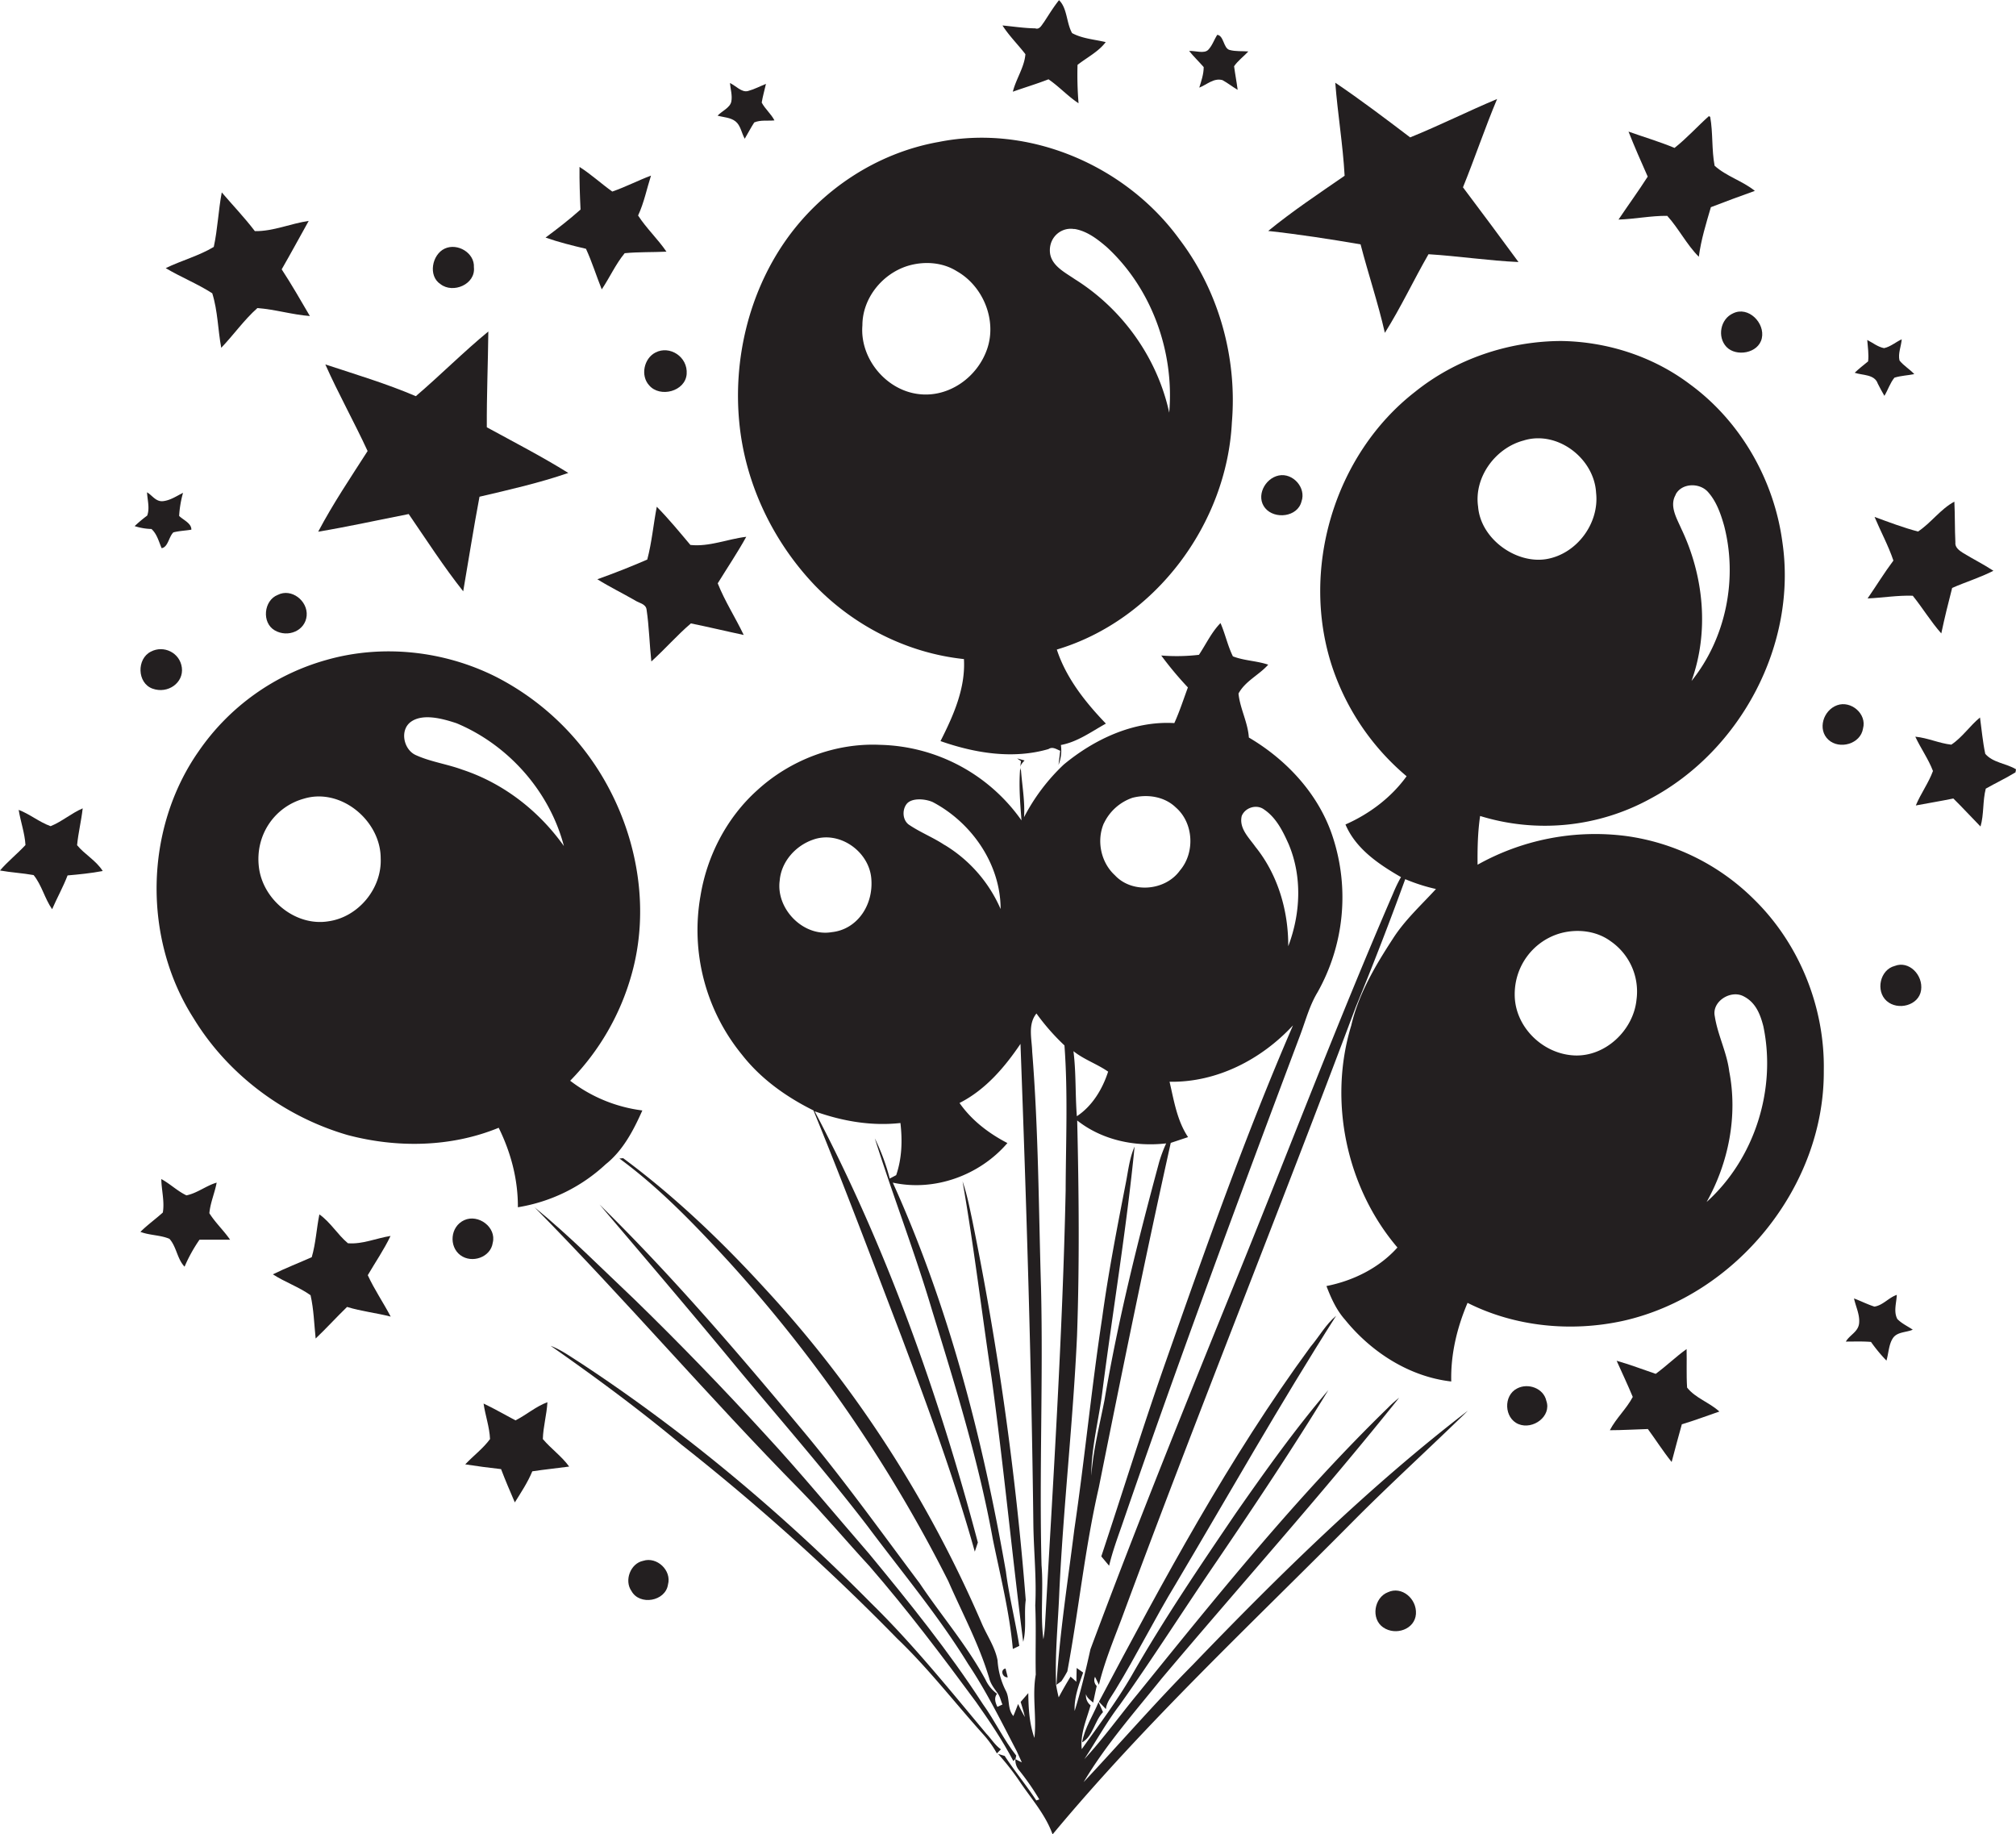 <svg id="Layer_1" data-name="Layer 1" xmlns="http://www.w3.org/2000/svg" viewBox="0 0 1187.3 1080"><title>biseeise_Celebration_flat_black_logo_White_background_a508b8e5-4c7c-4c2a-b453-4308a8e09a9d</title><path d="M345.1,146.5c3.6,7.8,6.1,16,9.3,23.9,4.7-7,8.2-14.9,13.5-21.3,8.2-.8,16.4-0.5,24.6-0.9-5.1-7.5-11.8-13.7-16.7-21.3,3.5-7.5,5.1-15.7,7.6-23.5-7.7,2.9-15,6.7-22.8,9.4-6.6-4.7-12.5-10.2-19.3-14.5-0.1,8.4.2,16.7,0.6,25.1-6.6,5.9-13.6,11.3-20.6,16.5C329,142.6,337,144.6,345.1,146.5Z" fill="#231f20"/><path d="M45.4,497.7c0.7-7.3,2.5-14.4,3.3-21.7-6.7,2.9-12.2,7.8-18.9,10.5-6.7-2.4-12.2-7.1-18.8-9.6,1.1,6.9,3.6,13.7,4,20.7-4.8,5.2-10.4,9.6-15,15,6.6,1.2,13.2,1.5,19.8,2.7,4.8,5.9,6.5,13.8,10.9,20.1,2.9-6.7,6.5-13.1,9.1-19.9,6.9-.6,13.9-1.3,20.7-2.6C56.6,506.7,49.9,503.2,45.4,497.7Z" fill="#231f20"/><path d="M381.2,329.5q-14.5,6.3-29.4,11.6c7.2,4.5,14.8,8.2,22.1,12.4,2.3,1.6,6.5,2,6.9,5.5,1.5,10.1,1.7,20.3,2.8,30.5,8-7.2,15.1-15.4,23.3-22.4,10.4,2.1,20.7,4.6,31.1,6.8-4.9-10.3-11.1-19.8-15.3-30.4,5.6-9.1,11.6-18,16.8-27.4-11,1.3-21.8,6-32.9,4.8-6.4-7.6-12.8-15.4-19.8-22.5C384.8,308.8,383.9,319.3,381.2,329.5Z" fill="#231f20"/><path d="M386,207.6c-6.8,3.5-8.9,13.6-3.7,19.3,6.4,7.5,21.3,3.6,22.1-6.6S394.4,203.2,386,207.6Z" fill="#231f20"/><path d="M259.4,167.3c7.4,5.8,20.8.1,19.7-9.9,0.5-8.5-9.7-14.5-17.2-11S252,162.5,259.4,167.3Z" fill="#231f20"/><path d="M79.3,309.8a35.1,35.1,0,0,0,9.9,1.7c3.3,3,4.3,7.4,6,11.3,3.8-.6,4.2-6.7,6.9-9.3,3.5-.9,7.1-1,10.6-1.6,0.1-3.8-4.8-5.7-7.2-8.1a63.2,63.2,0,0,1,2.3-13.6c-3.8,1.9-7.4,4.4-11.7,4.9s-6.4-3.4-9.5-5.2c0.2,4.5,1.7,9.3.1,13.7A82.9,82.9,0,0,0,79.3,309.8Z" fill="#231f20"/><path d="M240.7,302.7c10.5,15.3,20.6,31,32.1,45.5,3.2-18.6,6.1-37.2,9.6-55.7,17.5-4.1,35.2-8.1,52.3-14-15.6-9.7-31.9-18.1-48-26.9-0.1-18.8.7-37.6,0.9-56.4-14.7,12.1-28.2,25.7-42.7,38.1-17.3-7.4-35.4-12.8-53.3-18.7,7.7,17.3,17,33.9,24.9,51-10,15.6-20.4,31-29.1,47.5C205.2,310.1,222.9,306.2,240.7,302.7Z" fill="#231f20"/><path d="M130.3,204.8c7.3-7.6,13.4-16.4,21.3-23.4,10.4,0.8,20.5,3.9,30.9,4.7-5.4-9.2-10.7-18.5-16.6-27.5,5.4-9.4,10.6-19,15.9-28.5-10.6,1.5-20.9,6.2-31.7,6-6.1-8-13-15.2-19.5-22.8-2,10.6-2.4,21.5-4.7,32.1-8.8,5.3-19.1,8-28.3,12.5,8.9,5.3,18.7,9.2,27.4,14.8C128.3,183.2,128.3,194.2,130.3,204.8Z" fill="#231f20"/><path d="M163.6,350.3c-8.3,3.2-9.6,16.4-1.8,20.9s18,0.2,18.8-8.6S171.6,346.2,163.6,350.3Z" fill="#231f20"/><path d="M438.6,81.7c1.9-3.2,3.6-6.5,5.6-9.6,3.8-1.6,7.9-.8,11.9-1.2-2-3.9-5.5-6.7-7.5-10.5,0.6-3.7,1.7-7.4,2.5-11-3.5,1.4-6.9,3.2-10.6,4.2s-7.1-3.1-10.6-4.7c0.3,3.6,1.5,7.3.8,10.9s-5.4,5.5-8.1,8.3c3.5,1,7.6,1,10.6,3.4S436.7,78.3,438.6,81.7Z" fill="#231f20"/><path d="M1092.3,219.5c4.6,1.6,11.7.8,13.6,6.4,1.2,2.4,2.5,4.8,3.9,7.2,2.1-3.5,3.3-7.5,5.9-10.7,3.8-1.2,7.8-1.3,11.7-2.1-2.7-2.9-6.2-4.9-8.7-8-1-4.1,1-8.4,1.3-12.5-3.5,1.6-6.6,4.4-10.4,5.2-3.7-.7-6.7-3.2-9.9-4.8,0.3,4.2,1,8.4.5,12.6C1097.5,215,1094.8,217.1,1092.3,219.5Z" fill="#231f20"/><path d="M981.9,127.1c6.8,7.5,11.4,16.9,18.6,24.1,1.3-10,4.3-19.6,7.1-29.2,8.6-3.3,17.2-6.5,25.9-9.6-7.3-5.9-16.7-8.5-23.7-14.8-1.8-9.5-.9-19.3-2.6-28.8l-0.8-.4c-6.8,6.1-13,13-20.2,18.7-8.9-3.7-18.1-6.4-27.1-9.6,3.5,8.9,7.4,17.7,11.3,26.5-5.5,8.6-11.5,16.8-17.2,25.3C962.8,129,972.3,127,981.9,127.1Z" fill="#231f20"/><path d="M1115.1,330.1c-5.4,7.2-10.1,14.9-15.2,22.3,8.9-.4,17.7-1.9,26.6-1.6,5.8,7.2,10.6,15.2,16.8,22.2,1.9-9,4.1-17.9,6.4-26.8,8-3.5,16.5-6.1,24.3-10.1-5.8-3.8-12-6.9-17.9-10.5-2.2-1.4-4.9-3.3-4.5-6.3-0.4-8-.2-16-0.6-23.9-8.2,4.4-13.7,12.5-21.4,17.6-8.7-2.3-17.1-5.5-25.6-8.6C1107.6,313,1112.1,321.2,1115.1,330.1Z" fill="#231f20"/><path d="M1020.7,184.5c-7.5,3.3-9.5,13.9-3.9,19.8s18.8,3.9,20.8-5.1S1029.7,180.1,1020.7,184.5Z" fill="#231f20"/><path d="M801.3,143.9c4.5,17.4,10.3,34.5,14.3,52.1,9.4-14.9,16.9-31,25.7-46.3,17.7,1.1,35.3,3.8,53,4.6-10.8-14.7-21.7-29.4-32.7-44,7-17.2,12.9-34.9,20.1-52-17.2,7.2-33.9,15.6-51.2,22.6-14.5-11-29-22-44.1-32.2,1.4,18.3,4.5,36.5,5.5,54.8-15.2,10.5-30.7,20.8-45,32.5C765.1,138,783.3,140.8,801.3,143.9Z" fill="#231f20"/><path d="M596.5,54c7-2.5,14.1-4.6,21-7.3,6.3,4.3,11.4,10,17.7,14.1a204.1,204.1,0,0,1-.6-22.6c5.6-4.4,12.3-7.7,16.6-13.4-6.6-1.6-13.7-2-19.8-5.3-3.4-6-2.8-14.7-7.7-19.4-3.3,4.1-6,8.6-8.9,13-1.3,1.6-2.5,4.5-5.1,3.6-6.5-.1-12.9-1.1-19.3-1.7,3.9,6.1,9.1,11.2,13.5,16.9C603.3,39.6,598.4,46.4,596.5,54Z" fill="#231f20"/><path d="M435.4,248.8c3.4,35.6,19.6,69.7,44.2,95.6,23.1,24.1,54.7,40.2,88.1,43.7,1,17.2-6.2,33.3-13.8,48.3,20.2,7.1,42.7,10.8,63.6,4.7,2.4-1.6,4.7.1,6.9,1l-1,8.3a22.6,22.6,0,0,0,1.4-11.7c9.8-1.8,18-7.9,26.5-12.6-12.1-12.6-23.4-26.8-28.9-43.6,57.9-17.3,100.1-73.9,103.1-133.8,3.2-38.1-7.7-77.3-30.9-107.8C663,97.4,606,72.9,552.8,83.6c-36.7,6.5-69.9,28.6-90.9,59.2S431.8,211.9,435.4,248.8Zm197.3-114c7.4,1.2,13.5,5.9,19,10.6,26.6,24.4,40,61.8,36.9,97.6-7-32.3-27.6-61.1-55.6-78.6-6.1-4.2-14.6-8.3-14.7-16.8S625.5,133.6,632.7,134.9ZM507.9,191.6c0-15.9,11.6-30.3,26.6-35,9.5-2.9,20.4-2.3,29,3.1,15.4,8.7,23.6,28.5,18,45.4s-22.5,29-40.1,27C521.9,230,506.3,211.1,507.9,191.6Z" fill="#231f20"/><path d="M766.5,295.3c2.9-8.1-5.1-17-13.4-15.3s-13.6,12.4-8,19.2S764.2,304.5,766.5,295.3Z" fill="#231f20"/><path d="M706.3,51.6c4.4-1.7,8.6-5.9,13.7-4.4,3.1,1.7,5.8,3.9,8.9,5.7-0.6-4.7-1.5-9.3-2.1-13.9,2.3-3.3,5.7-5.8,8.4-8.7-3.7-.3-7.5.1-11.1-0.9s-3.3-8.4-7.2-8.9c-1.9,2.9-2.9,6.3-5.3,8.8s-7.6.5-11.3,0.7c2.7,3.3,5.8,6.3,8.6,9.5C708.9,43.7,707.5,47.7,706.3,51.6Z" fill="#231f20"/><path d="M572.5,718c-1.6-7.5-3.1-15.1-5.6-22.3,6.7,38.5,11.3,77.2,17.1,115.8,7.1,51.7,12,103.6,18.6,155.3,2.1-8.1.4-16.4,1.5-24.6A1836.3,1836.3,0,0,0,572.5,718Z" fill="#231f20"/><path d="M578.8,1003.4c-20.1-31.1-43.4-59.9-66.9-88.4-20.4-23.5-40.1-47.5-61.2-70.3Q413.5,804,374,765.5c-19.5-18.4-38.4-37.6-59.2-54.6,53.5,54.3,103,112.3,156.5,166.6,14.1,14.4,27.1,30,40.8,44.8,22.2,25.6,42.6,52.6,62.7,79.9,7.9,11.2,15.6,22.6,22,34.8l1.3-1.3,0.4-1.9C591,1024.3,585.9,1013.2,578.8,1003.4Z" fill="#231f20"/><path d="M88.9,383.7c-8.5,4.2-8.2,18.5.9,21.8s18.5-3.5,17.3-12.4S96.3,379.8,88.9,383.7Z" fill="#231f20"/><path d="M957.7,492.3a141.9,141.9,0,0,0-87.5,16.9c-0.1-9.6.1-19.2,1.5-28.7A129.2,129.2,0,0,0,972,470.3c53.3-28.4,86.6-91.1,77.7-151.2-4.9-36.5-24.6-71-54.4-92.8-21.7-16.4-48.7-25.1-75.8-25.5-31,.1-62,10.5-86.2,30-47.7,37.1-67.7,105-48.6,162.2a143.7,143.7,0,0,0,43.7,64.1c-9,12.5-21.9,22.2-36,28.4,6.1,14.4,19.7,23.5,32.7,31a84.1,84.1,0,0,0-4.6,9.5c-32.1,74.1-60.8,149.6-91.2,224.4s-59.5,146.7-87.1,220.8c-2.7,12.2-5.6,24.4-9.3,36.3-0.4-7.8,2.5-15.4,5-22.6l-3.8-2.7c-0.1,2.7-.1,5.4-0.2,8.1l-3.4-3q-3.7,6-7,12.2c-0.6-2.4-1.1-4.8-1.5-7.2-0.8-18.5,1.2-37,1.9-55.5,2.4-50.1,8.1-100,10.4-150.1,1.5-42.3,1.1-84.6.1-126.9,14.7,11.6,34,15.6,52.4,13.5a82.2,82.2,0,0,0-4.1,10.9c-12.5,46.3-24.2,92.9-32.2,140.2-2.9,14.8-6.7,29.5-7.8,44.6,0-17,4.6-33.5,6.6-50.2,6.2-47.9,14.2-95.5,18.9-143.6-3.1,7-3.8,14.7-5.3,22.1-5.1,26.2-10.2,52.4-13.8,78.8-6.3,41.4-10.3,83.2-16.4,124.6-3.8,30.4-8.6,60.8-10.5,91.4l2.9-2.1a63.6,63.6,0,0,0,3.5-5.8c6.7-36,10.3-72.4,18.5-108.1,13.6-67.8,27.4-135.6,42.4-203.1l10.2-3.4c-6.5-9.7-8.3-21.5-10.9-32.6,27.8,0.5,54.1-13.1,72.7-33.2-28.3,65.4-52,132.7-75.6,199.9-13.1,37.4-24.8,75.2-37.3,112.8l4.6,5.5c1.9-8,4.7-15.7,7.4-23.4,33.3-96.9,69-193,105.1-289,3.2-8.5,5.5-17.4,10.2-25.2a114,114,0,0,0,9.2-91c-8-25.2-27-45.8-49.6-59.1-0.6-9-5.2-17-6.1-25.9,4-7.4,12.1-10.9,17.5-17-6.8-2.3-14.1-2.3-20.8-4.9-3.1-6.3-4.5-13.2-7.3-19.6-5.3,5.4-8.5,12.4-12.7,18.7a114.3,114.3,0,0,1-22.2.4,205.8,205.8,0,0,0,15.7,18.8c-2.6,7-4.9,14.2-8,21-23.9-1.4-47,9.4-65.1,24.4a116.1,116.1,0,0,0-23.4,31c0.6-9.2-1.1-18.4-1.8-27.5-1.3-2.5.7-4.3,2.1-5.9l-4.4-1.2,2.3,1.6c-1.6,11.5-.6,23.3.3,34.9a104.8,104.8,0,0,0-83.4-44.5c-26.4-1.2-52.9,9-72.3,26.8-17.9,16.1-29.6,38.7-33.4,62.4A115.9,115.9,0,0,0,437,621.1c11.1,14.2,26,24.8,42.1,32.8,18,44,34.7,88.5,51.7,132.9,15.7,41.8,31.2,83.8,43.3,126.9l1.8-5.4c-23.2-87.6-53.8-173.6-96.1-253.9,16.2,5.8,33.3,8.8,50.5,6.9,1.2,10.3.9,20.8-2.5,30.7l-3.8,2a126.2,126.2,0,0,0-8.8-23.7c10.7,33.9,23.6,67.1,33.7,101.2,13.7,44.5,27.5,89,35.8,134.8,4.4,21.5,9.8,42.8,11.8,64.7l3.8-1.8c-2.3-14.7-6-29.1-7.9-43.9-13.7-78.4-33.7-156.2-66.6-228.9,24.6,5.4,51.2-4.3,67.5-23.3-11-5.7-21.1-13.4-28.2-23.6,15.2-7.7,26.5-20.9,35.9-34.8,3.5,94.7,6.5,189.3,7.6,284.1,0.3,15.6,1.9,31.1,1.1,46.6,0.6,13.6,0,27.1.3,40.7-2.2,12.4.6,24.9-.8,37.3-3-8.5-3.5-17.5-3.6-26.4l-4.5,5.2c0.9,2.9,1.8,5.9,2.5,8.9a82.3,82.3,0,0,1-4-7.7c-0.9,2.4-1.8,4.7-2.8,7.1-3.7-4.3-1.9-10.3-4.5-15a45.7,45.7,0,0,1-4.8-17.8c-1.5-8-6.4-14.8-9.5-22.2-31.1-72-74-138.9-127.3-196.5-25.6-28-53.2-54.4-83.7-77l-2.2.2c23.7,17.4,44.2,38.8,64.1,60.4A845.9,845.9,0,0,1,558.5,931.1c8.3,19,18.2,37.3,24.1,57.2,0.8,3.2,2.8,5.8,4.7,8.4s2,4.7,3.1,7l-3,1.4c-1.2-2.5-2.1-5.3-.2-7.7a21.5,21.5,0,0,1-6.8-8.3c-10.9-20.2-26-37.7-38.8-56.8-22.5-30-44.4-60.6-68.4-89.4-38.3-46-77.3-91.6-120.1-133.6,26.1,30.7,52.3,61.4,78,92.5s54.5,63.8,80,97.1c20,26.8,41.6,52.5,59.1,81,10.9,16.3,19.5,33.9,28.6,51.3l3,6.6-3.8-1.9a9.4,9.4,0,0,0,2.4,6.8,150,150,0,0,1,11.7,16.9l-1.8.6c-5.9-9-12.7-17.2-18.6-26.2l-3.9-1.2a149.8,149.8,0,0,1,13.3,17.1c6.7,9.8,14.8,19,18.8,30.3,54.8-65.9,117.6-124.4,177.8-185.2,21.8-21.9,44.7-42.7,66.8-64.3-58.4,44.9-111.1,96.7-162.1,149.7-22.1,22.3-42.7,46.1-64.2,69,13-21.9,29.9-41,45.8-60.8,46.6-55.3,94.9-109.1,140-165.5a66.4,66.4,0,0,0-6.6,5.9C764,881,717,939.4,670,997.5c-10.5,12.7-20.2,26.3-31.4,38.4,7-10.7,13.2-21.9,20.9-32,19.8-27.9,38.1-56.8,57.4-85,22.4-33,44.6-66.2,65.4-100.3-19.6,23-37.2,47.7-54.5,72.5-21.2,31.2-42.4,62.5-61.1,95.2-8.8,15.3-19.4,29.3-29.6,43.7-1-9,2.8-17.4,5.2-25.8a7.3,7.3,0,0,1-2.7-6.6c0.5,2.3,2.6,3.5,4.2,5q1-4.9,2.1-9.8a4.8,4.8,0,0,1-1-5.4l2.3,4.7c3.2-13.1,8.3-25.6,13.1-38.2C705,833,753.3,713.5,798.5,592.9c10.2-24.8,19.9-49.9,29.1-75.2a105.4,105.4,0,0,0,18.1,5.8c-8.7,9.5-18.4,18.3-25.4,29.3-10.3,15.8-20.2,32.5-24.5,51.1-13.6,44.4-2.9,95.4,27.2,130.7-10.8,12.1-26.1,19.6-41.8,22.7,2.7,7.1,5.9,14.2,11,19.9,15.4,19,37.8,33.5,62.5,36.3-0.4-16,3.4-31.7,9.6-46.3,28,14.1,61,17.3,91.6,10.6,66.4-14.9,118.6-78.9,118.2-147.2,0.7-37.6-14.5-75.2-41.5-101.4A132.2,132.2,0,0,0,957.7,492.3Zm29.1-201c3.5-6.9,14-7.2,19-1.7s7.6,12.9,9.6,20c8.1,31.2,1.1,66.2-19.2,91.4,10.5-29.1,7.2-62-6-89.6C987.5,305.2,983,297.9,986.9,291.3Zm-89.2-32c19.8-5.9,41.3,10.7,42.4,30.9,2,17.9-11.3,35.9-29.1,39s-38.9-11.7-40.4-30.9C868,280.9,880.9,263.5,897.7,259.3ZM731.3,480.5c2-5,8.8-7.1,13.2-3.8,7.1,4.8,11,12.7,14.4,20.3,8.1,19.1,7.1,41-.2,60.2,0.1-20.9-6.1-42.1-19.3-58.5C735.6,493.3,729.6,487.8,731.3,480.5ZM489.9,548.9c-16.8,2.9-33-13.7-30.7-30.4,0.9-11,9.2-20.4,19.5-24,15.3-5.6,32.8,6.5,34.4,22.4S504.9,547.3,489.9,548.9Zm66.4-51.3c-6.6-4.4-14-7.3-20.6-11.7-4.1-2.5-4.6-8.7-1.8-12.4s10.6-3.3,15.4-1.2c23,12.1,40,36.6,40,63A82.4,82.4,0,0,0,556.4,497.6Zm93.8-12.7a29,29,0,0,1,16.8-15.1c8.8-2.3,18.9-.8,25.6,5.7,10.5,9.1,11.4,26.6,2.4,37.1-8.6,12-28.2,13.7-38.3,2.8C648.3,507.8,645.7,495,650.1,484.8Zm2.5,146.2c-3.3,10.2-9.3,20.2-18.4,26.2-1-12.8-.4-25.6-2-38.3C638.5,624,646.3,626.6,652.7,631.1ZM615.5,955.9a78,78,0,0,1-1,9.4c-1.9-14.4.1-29.1-1.1-43.6-1.4-54.5,1-109-.3-163.4-1.4-46.4-1.5-92.8-5.2-139-0.2-7.6-2.7-16,2.5-22.5a130,130,0,0,0,16.5,18.8c2.1,28.5.8,57.1,0.7,85.6C625.8,786.1,620.3,871,615.5,955.9ZM963.8,588.7c-1.8,17.9-18.3,33.7-36.7,32.8s-34.3-16.4-35-34.5,11.2-33.3,27.5-37.6c9.7-2.5,20.7-1.2,28.9,4.8A36,36,0,0,1,963.8,588.7Zm41.3,119.1c13-23.2,18.4-50.8,13.3-77-1.4-11.2-6.8-21.3-8.5-32.4-1.8-8.6,9.1-15.5,16.6-11.9s10.2,10.8,12,17.8C1046.3,641.4,1033.4,682.3,1005.1,707.8Z" fill="#231f20"/><path d="M656.8,995.3c12.6-20.6,23.3-42.3,35.9-63,31.2-52.6,61.3-105.9,94.2-157.5-6.1,5.1-10,12.3-15.1,18.3-48.1,65.6-86.6,137.4-124.6,209l4.1,4.3C651.7,1002.2,654.7,998.9,656.8,995.3Z" fill="#231f20"/><path d="M593.5,987.7l-1.3-5.2C588.8,983.2,590.4,988,593.5,987.7Z" fill="#231f20"/><path d="M1115.9,568.8c-8.7,2.2-11.4,14.7-4.8,20.6s19,2.7,20.3-6.3S1124.2,565.5,1115.9,568.8Z" fill="#231f20"/><path d="M1169.2,443.9c-1.5-7-2.1-14.2-3.1-21.4-6,4.9-10.4,11.7-16.9,16-7.2-.8-13.9-4-21.2-4.7,3.2,6.9,7.7,13.1,10.4,20.2-2.6,7.1-7.2,13.3-10.1,20.3,7.4-1.4,14.8-2.6,22.1-4.1,5.5,5.4,10.6,11,16,16.5,2.1-7.2,1.2-15,3.1-22.3,5.8-3.3,11.8-6.1,17.5-9.6l0.3-1.8C1181.6,449.5,1173.7,449.2,1169.2,443.9Z" fill="#231f20"/><path d="M1097.2,429c2.4-8.6-7.1-16.7-15.3-13.7s-11.6,14.3-5.1,20.3S1095.8,438.1,1097.2,429Z" fill="#231f20"/><path d="M1117.1,762.5c-4.8,1.6-8.2,6.2-13.2,6.9-4.1-1.3-8-3.3-12-4.8,1,4.8,3.5,9.5,3,14.6s-5.6,6.9-7.8,10.8c4.9,0,9.9-.2,14.8.2a91.8,91.8,0,0,0,9.1,11c1.3-4.3,1.3-9.4,3.8-13.2s7.8-3.3,11.7-5c-3.1-2.1-6.5-3.6-9.1-6.3C1115.1,772.3,1116.9,767.2,1117.1,762.5Z" fill="#231f20"/><path d="M637.3,1026c6.4-3.5,7.3-12.6,12.3-17.8l-2.6-5.9C643.7,1010.2,638.8,1017.5,637.3,1026Z" fill="#231f20"/><path d="M305,710.9a99,99,0,0,0,51.7-25.3c10.2-8.1,16.4-20,21.6-31.7a87.7,87.7,0,0,1-42.5-17.5A145,145,0,0,0,372,573.7c10.3-36.6,4.2-76.6-13.6-109.9a155.1,155.1,0,0,0-66.2-65.2c-30.6-15.4-66.9-19.4-99.9-10a135.6,135.6,0,0,0-75.3,53.8C85,488.1,84,552.7,114,599.6c20.2,33.2,53.5,58,90.8,68.8,29.1,7.7,60.9,7.2,88.9-4.3C300.9,678.7,305.1,694.6,305,710.9ZM193.5,542.5c-19.3,3.2-38.6-12.5-41-31.7s9.4-35.8,26.5-40.5c21.8-6.6,45.2,13,45.2,35.1C225,523.1,211.1,540,193.5,542.5ZM245,444.7c-7.4-3.2-9.8-15-2.8-19.8s18.3-1.8,26.7,1c30.6,12.8,54.8,40.2,63.2,72.3-14.7-20.7-35.6-37-59.9-45C263.2,449.9,253.6,448.6,245,444.7Z" fill="#231f20"/><path d="M319.7,847.4c0.2-7.3,2.3-14.4,2.7-21.7-6.8,2.5-12.3,7.4-18.8,10.7-6.3-3.3-12.4-6.9-18.8-9.9,1,7,3.5,13.8,3.8,20.9-4.1,5.6-9.8,9.8-14.6,14.9,7,1.1,14,2,21.1,2.8,2.5,6.6,5.3,13.1,8.1,19.6,3.7-5.9,7.6-11.8,10.3-18.3,7.2-1.1,14.5-1.8,21.7-2.8C330.9,857.6,324.6,853.2,319.7,847.4Z" fill="#231f20"/><path d="M290.2,731.8c2.3-9.1-8.5-17.1-16.8-13.3s-9.1,15.5-2.3,20.6S289,740.4,290.2,731.8Z" fill="#231f20"/><path d="M993.6,817.1c-0.5-7.6-.1-15.2-0.3-22.7-6.3,4.5-11.9,10-18.2,14.6-7.7-2.6-15.2-5.5-23-7.7,3.2,7.1,6.5,14.1,9.5,21.3-3.7,7-9.8,12.5-13.5,19.6,7.5,0,14.9-.5,22.4-0.7,4.7,6.4,9,13.2,14,19.4,2-7.4,3.9-14.9,6-22.2,7.5-2.2,14.7-5,22.1-7.5C1006.7,825.8,998.5,823.3,993.6,817.1Z" fill="#231f20"/><path d="M230,727.8c-8.3,1.3-16.6,5-25.1,4.3-6.1-5.1-10.2-12.3-16.8-17-1.7,8.3-2.1,17-4.5,25.2-7.6,3.4-15.4,6.4-22.9,10.1,7.1,4.6,15.3,7.4,22.2,12.3,1.9,8.3,2.1,17,3,25.5,6.3-6,12.2-12.5,18.5-18.6,8.4,2.6,17.2,3.5,25.7,5.7-4.3-8.2-9.6-15.9-13.5-24.4C221.1,743.2,226.2,735.8,230,727.8Z" fill="#231f20"/><path d="M127.6,696.4c-6.2,1.8-11.4,6.2-17.8,7.5-5.3-2.5-9.6-6.8-14.8-9.6,0.1,6.5,2,13.2.9,19.7-4.3,3.9-9.1,7.3-13.2,11.4,5.5,2.1,11.7,1.8,17.1,4.1,4.2,4.7,4.5,11.8,8.9,16.4a90.1,90.1,0,0,1,8.8-15.9h18c-3.8-5.5-8.7-10-12.2-15.6C123.9,708.1,126.5,702.4,127.6,696.4Z" fill="#231f20"/><path d="M817.4,937.6c-8.1,3.1-10.2,15.6-2.8,20.7s18.7,1.1,19.3-7.9S825.5,933.8,817.4,937.6Z" fill="#231f20"/><path d="M893.5,817.6c-8.2,4.1-7.7,17.5.8,21s19.6-4.6,16.4-13.7C909.1,817.5,900,814.2,893.5,817.6Z" fill="#231f20"/><path d="M580.9,1020.9c-21.9-26.2-43.4-52.9-67.8-76.8-52.2-52.8-109.4-100.9-171.5-141.7-5.6-3.5-11-7.5-17.3-9.9,26.3,18.4,52.2,37.5,76.9,58.1A1322.9,1322.9,0,0,1,528.4,964.9c18.2,17.4,33.6,37.4,50.4,56.1a60.5,60.5,0,0,1,8.3,11.5l2.4-2.4C586,1027.7,583.8,1023.9,580.9,1020.9Z" fill="#231f20"/><path d="M378.8,919.1c-7.5,1.5-11.3,11.6-6.9,17.8,4.8,8.7,20,6.1,21.5-3.8C395.7,924.7,386.8,916.5,378.8,919.1Z" fill="#231f20"/></svg>